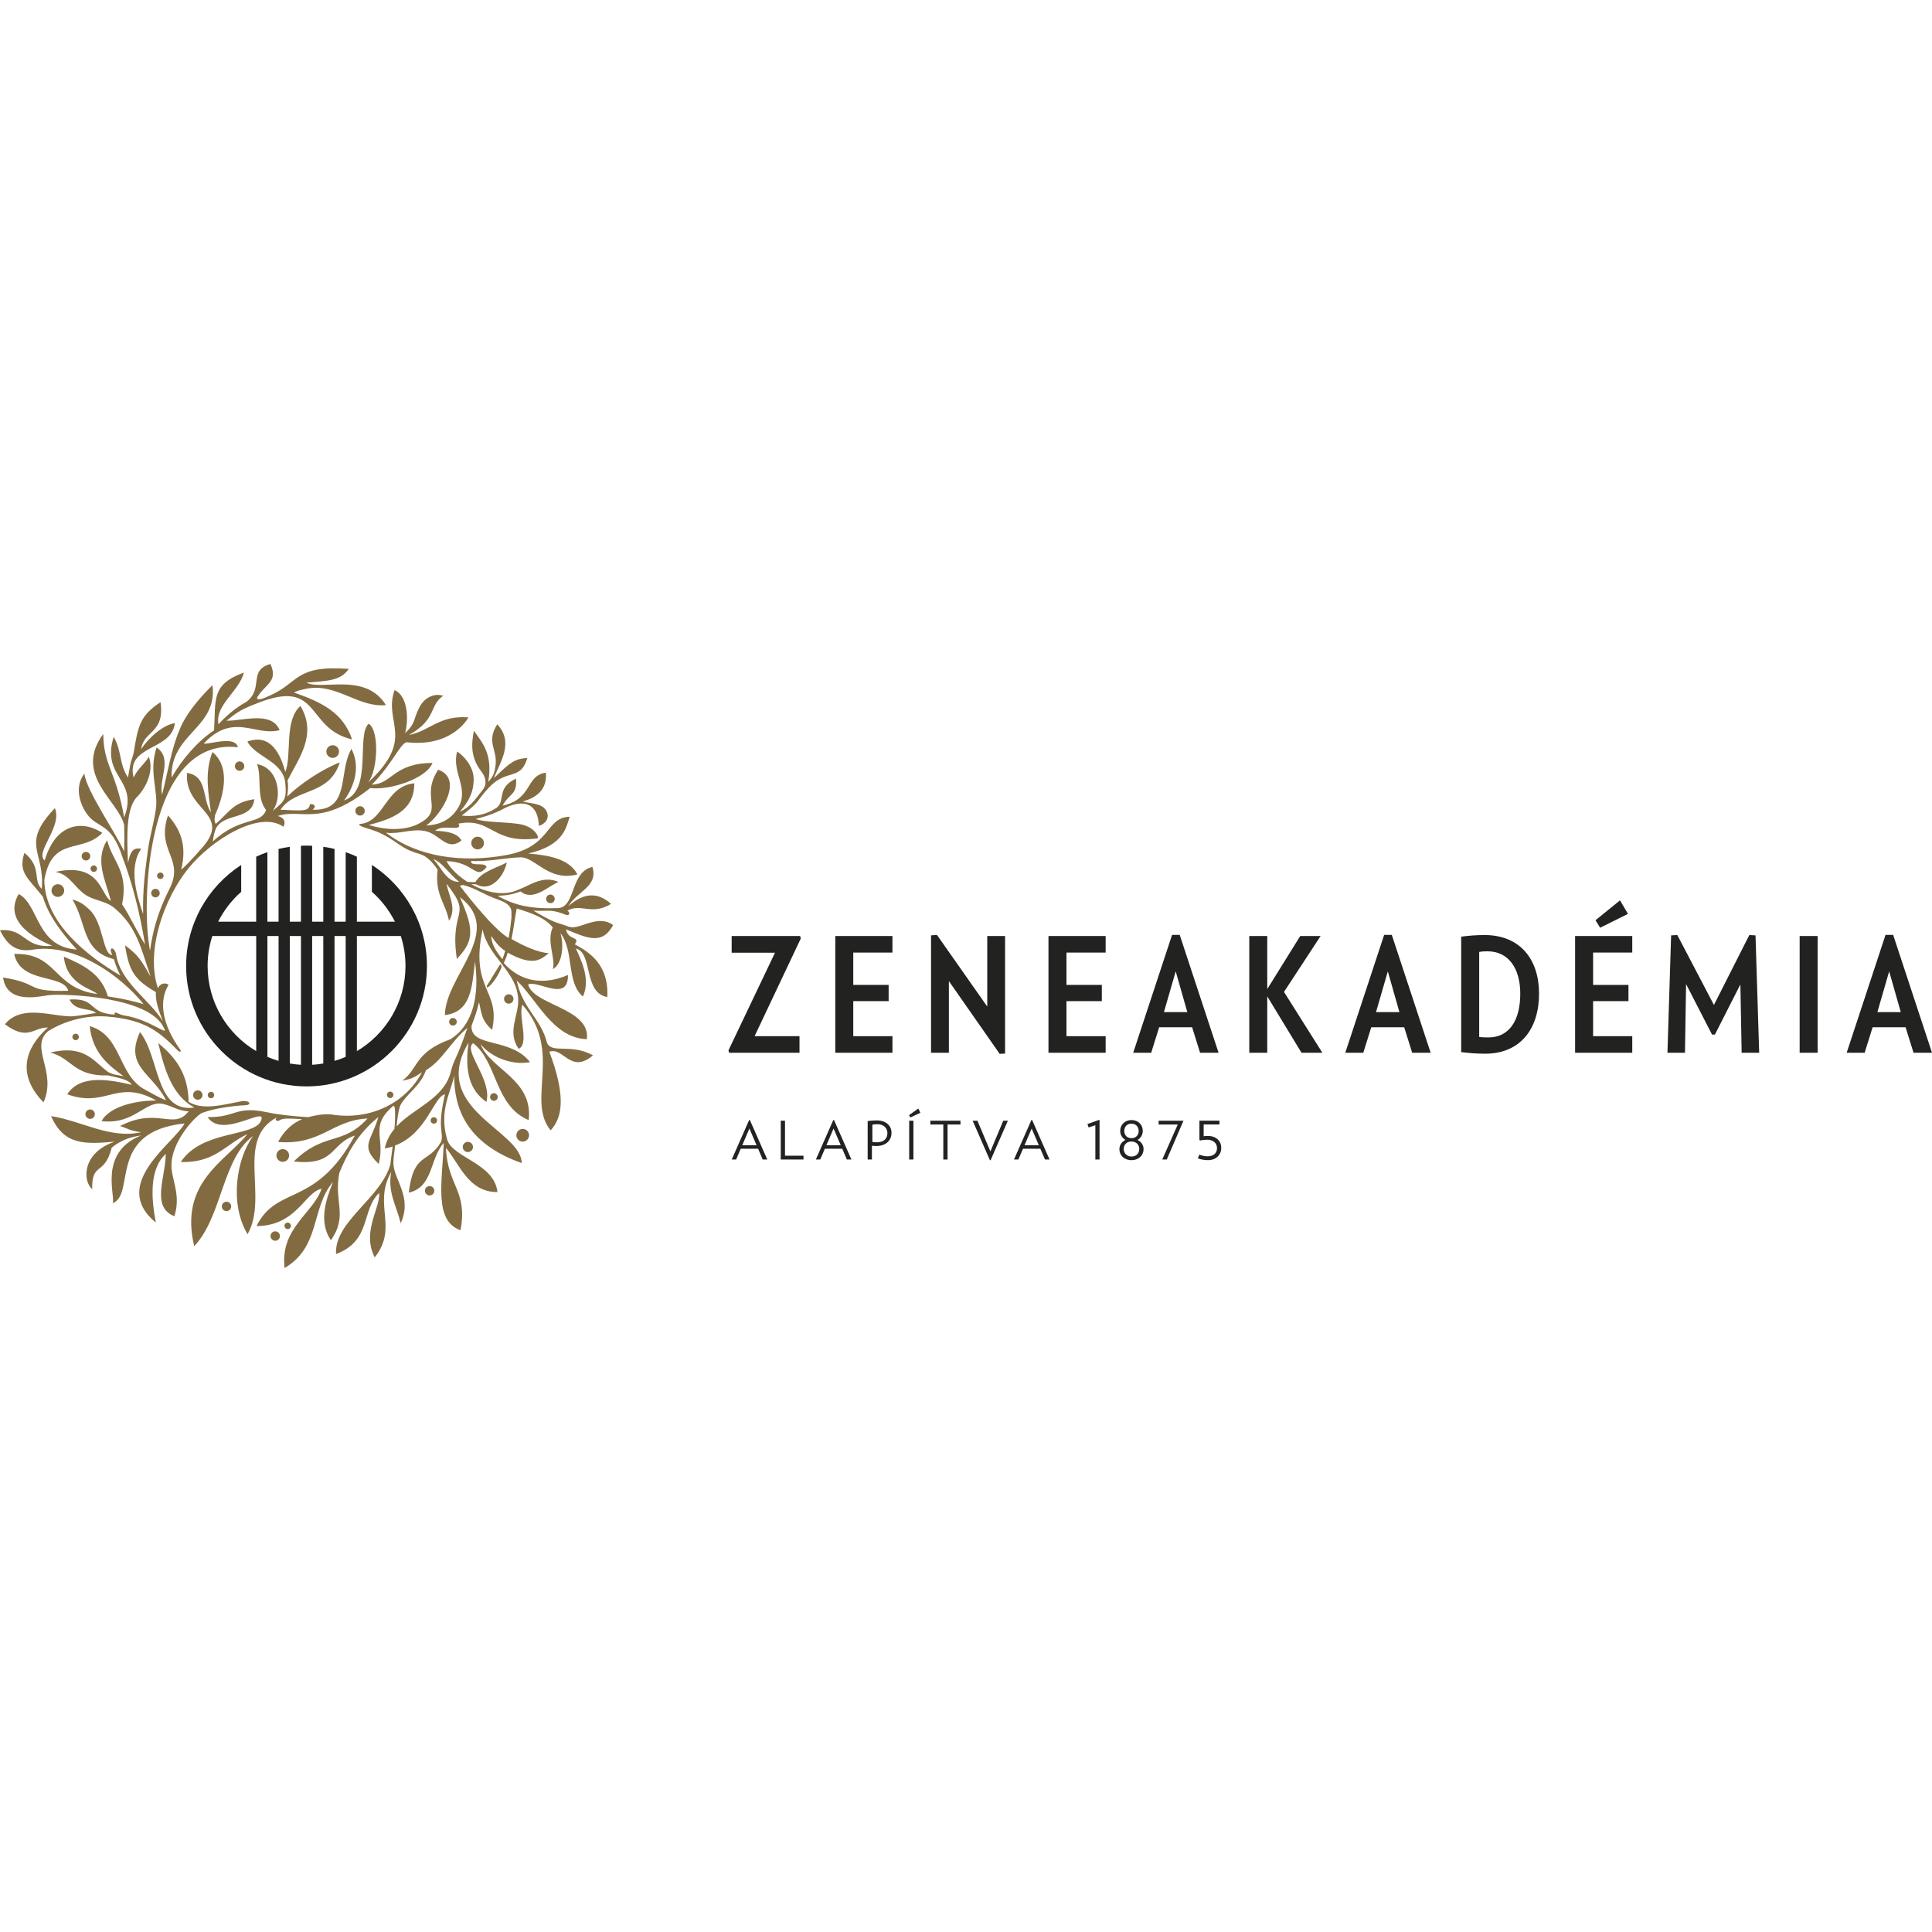 <?xml version="1.0" encoding="utf-8"?>
<!-- Generator: Adobe Illustrator 16.0.4, SVG Export Plug-In . SVG Version: 6.00 Build 0)  -->
<!DOCTYPE svg PUBLIC "-//W3C//DTD SVG 1.1//EN" "http://www.w3.org/Graphics/SVG/1.1/DTD/svg11.dtd">
<svg version="1.1" id="Layer_1" xmlns="http://www.w3.org/2000/svg" xmlns:xlink="http://www.w3.org/1999/xlink" x="0px" y="0px"
	 width="160px" height="160px" viewBox="0 0 160 160" enable-background="new 0 0 160 160" xml:space="preserve">
<path fill="#222221" d="M62.063,93.46l-0.592,1.382h1.184L62.063,93.46z M63.164,96.026l-0.381-0.891h-1.439l-0.382,0.891h-0.363
	l1.442-3.272h0.058l1.443,3.272H63.164z"/>
<polygon fill="#222221" points="64.659,96.026 64.659,92.811 65.01,92.811 65.01,95.711 66.541,95.711 66.541,96.026 "/>
<path fill="#222221" d="M69.032,93.46l-0.592,1.382h1.185L69.032,93.46z M70.134,96.026l-0.382-0.891h-1.438l-0.382,0.891h-0.364
	l1.443-3.272h0.057l1.443,3.272H70.134z"/>
<path fill="#222221" d="M72.684,93.104c-0.149,0-0.324,0.009-0.438,0.035v1.435c0.109,0.014,0.263,0.026,0.386,0.026
	c0.602,0,0.86-0.347,0.86-0.764C73.491,93.46,73.215,93.104,72.684,93.104 M72.572,94.908c-0.109,0-0.254-0.009-0.363-0.018v1.136
	h-0.352v-3.185c0.237-0.031,0.474-0.053,0.737-0.053c0.829,0,1.237,0.474,1.237,1.021C73.832,94.456,73.362,94.908,72.572,94.908"/>
<path fill="#222221" d="M75.295,92.811h0.351v3.216h-0.351V92.811z M75.385,92.543l-0.101-0.192l0.768-0.549l0.171,0.352
	L75.385,92.543z"/>
<polygon fill="#222221" points="78.473,93.127 78.473,96.026 78.121,96.026 78.121,93.127 77.047,93.127 77.047,92.811 
	79.543,92.811 79.543,93.127 "/>
<polygon fill="#222221" points="82.037,96.084 81.979,96.084 80.55,92.811 80.944,92.811 82.02,95.355 83.086,92.811 83.467,92.811 
	"/>
<path fill="#222221" d="M85.439,93.46l-0.592,1.382h1.184L85.439,93.46z M86.541,96.026l-0.382-0.891H84.72l-0.381,0.891h-0.364
	l1.443-3.272h0.057l1.443,3.272H86.541z"/>
<polygon fill="#222221" points="90.713,96.026 90.713,93.188 90.151,93.368 90.06,93.087 90.989,92.754 91.06,92.754 91.06,96.026 
	"/>
<path fill="#222221" d="M93.7,93.057c-0.378,0-0.593,0.264-0.593,0.618c0,0.325,0.224,0.584,0.597,0.584s0.597-0.259,0.597-0.584
	C94.301,93.32,94.072,93.057,93.7,93.057 M93.7,94.535c-0.396,0-0.637,0.268-0.637,0.614c0,0.351,0.25,0.631,0.646,0.631
	c0.399,0,0.64-0.28,0.64-0.631C94.349,94.803,94.095,94.535,93.7,94.535 M93.704,96.079c-0.609,0-1-0.408-1-0.908
	c0-0.351,0.201-0.618,0.505-0.768c-0.281-0.153-0.439-0.435-0.439-0.741c0-0.505,0.378-0.903,0.935-0.903s0.935,0.39,0.935,0.895
	c0,0.307-0.158,0.597-0.438,0.75c0.303,0.149,0.504,0.417,0.504,0.768C94.704,95.671,94.313,96.079,93.704,96.079"/>
<polygon fill="#222221" points="96.626,96.026 96.253,96.026 97.538,93.127 95.95,93.127 95.95,92.811 98.012,92.811 "/>
<path fill="#222221" d="M100.038,96.079c-0.298,0-0.562-0.053-0.838-0.145l0.127-0.312c0.216,0.083,0.43,0.14,0.681,0.14
	c0.521,0,0.78-0.293,0.78-0.684c0-0.368-0.276-0.693-0.824-0.693c-0.167,0-0.447,0.031-0.584,0.065l-0.048-0.057v-1.584h1.658v0.316
	h-1.308v0.974c0.084-0.013,0.211-0.026,0.325-0.026c0.741,0,1.132,0.443,1.132,0.991C101.14,95.641,100.705,96.079,100.038,96.079"
	/>
<polygon fill="#222221" points="62.492,85.812 66.211,85.812 66.211,87.184 60.382,87.184 60.329,86.985 64.181,78.901 
	60.593,78.901 60.593,77.517 66.265,77.517 66.316,77.728 "/>
<polygon fill="#222221" points="69.175,87.184 69.175,77.517 73.909,77.517 73.909,78.888 70.664,78.888 70.664,81.565 
	73.593,81.565 73.593,82.91 70.664,82.91 70.664,85.812 73.909,85.812 73.909,87.184 "/>
<polygon fill="#222221" points="82.789,87.276 78.582,81.249 78.582,87.184 77.105,87.184 77.105,77.464 77.593,77.425 
	81.76,83.358 81.76,77.517 83.237,77.517 83.237,87.25 "/>
<polygon fill="#222221" points="86.83,87.184 86.83,77.517 91.564,77.517 91.564,78.888 88.32,78.888 88.32,81.565 91.248,81.565 
	91.248,82.91 88.32,82.91 88.32,85.812 91.564,85.812 91.564,87.184 "/>
<path fill="#222221" d="M97.367,80.444l-0.976,3.376h1.938L97.367,80.444z M99.385,87.184l-0.659-2.11h-2.73l-0.659,2.11h-1.49
	l3.218-9.759h0.634l3.218,9.759H99.385z"/>
<polygon fill="#222221" points="107.785,87.184 104.949,82.515 104.949,87.184 103.46,87.184 103.46,77.517 104.949,77.517 
	104.949,81.908 107.68,77.517 109.367,77.517 106.334,82.146 109.513,87.184 "/>
<path fill="#222221" d="M114.933,80.444l-0.977,3.376h1.939L114.933,80.444z M116.95,87.184l-0.66-2.11h-2.729l-0.66,2.11h-1.49
	l3.218-9.759h0.634l3.218,9.759H116.95z"/>
<path fill="#222221" d="M123.186,78.783c-0.25,0-0.487,0.013-0.686,0.053v7.042c0.225,0.026,0.422,0.039,0.752,0.039
	c1.74,0,2.65-1.411,2.65-3.626C125.902,80.193,124.927,78.783,123.186,78.783 M122.988,87.263c-0.726,0-1.319-0.053-1.979-0.132
	v-9.562c0.633-0.079,1.227-0.132,1.938-0.132c2.968,0,4.511,2.044,4.511,4.854C127.459,85.152,125.955,87.263,122.988,87.263"/>
<path fill="#222221" d="M132.515,76.831l-0.383-0.62l2.031-1.648l0.659,1.121L132.515,76.831z M130.443,87.184v-9.667h4.734v1.371
	h-3.243v2.678h2.928v1.345h-2.928v2.902h3.243v1.371H130.443z"/>
<polygon fill="#222221" points="144.236,87.184 144.131,81.525 142.021,85.68 141.783,85.68 139.634,81.499 139.542,87.184 
	138.091,87.184 138.395,77.464 138.909,77.438 141.941,83.227 144.87,77.438 145.384,77.464 145.688,87.184 "/>
<rect x="149.039" y="77.517" fill="#222221" width="1.49" height="9.667"/>
<path fill="#222221" d="M156.453,80.444l-0.977,3.376h1.938L156.453,80.444z M158.471,87.184l-0.659-2.11h-2.73l-0.659,2.11h-1.49
	l3.218-9.759h0.633L160,87.184H158.471z"/>
<path fill="#222221" d="M29.556,87.05v-9.533h3.637c0.251,0.784,0.389,1.617,0.389,2.483C33.581,82.996,31.963,85.621,29.556,87.05
	 M17.194,80c0-0.866,0.138-1.699,0.388-2.483h3.636v9.532C18.812,85.62,17.194,82.996,17.194,80 M23.07,77.517v10.341
	c-0.316-0.093-0.624-0.204-0.924-0.333V77.517H23.07z M24.923,77.517V88.18c-0.313-0.018-0.621-0.055-0.924-0.106V77.517H24.923z
	 M26.774,77.517v10.557c-0.302,0.052-0.61,0.089-0.923,0.106V77.517H26.774z M28.627,77.517v10.008
	c-0.299,0.129-0.607,0.24-0.923,0.333V77.517H28.627z M30.798,71.631v2.224c0.785,0.692,1.435,1.532,1.909,2.475h-3.151v-5.383
	c-0.302-0.14-0.611-0.265-0.929-0.374v5.757h-0.923v-6.025c-0.305-0.073-0.614-0.132-0.93-0.176v6.201h-0.923v-6.288
	c-0.154-0.007-0.309-0.012-0.464-0.012c-0.156,0-0.311,0.005-0.465,0.012v6.288h-0.924v-6.201c-0.314,0.044-0.624,0.103-0.929,0.176
	v6.025h-0.924v-5.757c-0.317,0.109-0.627,0.234-0.929,0.374v5.383h-3.15c0.475-0.941,1.124-1.782,1.909-2.474v-2.224
	c-2.742,1.778-4.561,4.864-4.561,8.368c0,5.498,4.474,9.971,9.972,9.971s9.971-4.473,9.971-9.971
	C35.358,76.496,33.54,73.41,30.798,71.631"/>
<path fill="#836B41" d="M22.404,102.364c0,0.214,0.174,0.389,0.389,0.389s0.389-0.175,0.389-0.389c0-0.215-0.174-0.39-0.389-0.39
	S22.404,102.149,22.404,102.364 M23.558,101.518c0,0.148,0.12,0.268,0.267,0.268c0.147,0,0.268-0.119,0.268-0.268
	c0-0.146-0.12-0.266-0.268-0.266C23.678,101.252,23.558,101.371,23.558,101.518 M18.369,99.909c0,0.215,0.174,0.389,0.388,0.389
	c0.215,0,0.389-0.174,0.389-0.389s-0.174-0.389-0.389-0.389C18.543,99.521,18.369,99.694,18.369,99.909 M35.191,98.613
	c0,0.214,0.174,0.389,0.389,0.389s0.389-0.175,0.389-0.389c0-0.215-0.174-0.389-0.389-0.389S35.191,98.398,35.191,98.613
	 M22.892,95.692c0,0.29,0.235,0.525,0.526,0.525c0.29,0,0.525-0.235,0.525-0.525c0-0.291-0.235-0.526-0.525-0.526
	C23.127,95.166,22.892,95.401,22.892,95.692 M38.322,94.987c0,0.234,0.189,0.424,0.424,0.424s0.425-0.189,0.425-0.424
	s-0.19-0.424-0.425-0.424S38.322,94.753,38.322,94.987 M42.763,94.018c0,0.29,0.235,0.526,0.525,0.526s0.526-0.236,0.526-0.526
	s-0.236-0.525-0.526-0.525S42.763,93.728,42.763,94.018 M35.663,92.789c0,0.148,0.119,0.268,0.267,0.268s0.267-0.119,0.267-0.268
	c0-0.146-0.119-0.267-0.267-0.267S35.663,92.643,35.663,92.789 M7.075,92.271c0,0.215,0.174,0.389,0.389,0.389
	c0.214,0,0.389-0.174,0.389-0.389c0-0.214-0.175-0.389-0.389-0.389C7.249,91.883,7.075,92.058,7.075,92.271 M40.588,90.85
	c0,0.174,0.142,0.315,0.315,0.315c0.175,0,0.316-0.142,0.316-0.315c0-0.175-0.142-0.316-0.316-0.316
	C40.729,90.533,40.588,90.675,40.588,90.85 M17.205,90.686c0,0.147,0.12,0.267,0.268,0.267c0.146,0,0.267-0.119,0.267-0.267
	s-0.12-0.268-0.267-0.268C17.325,90.418,17.205,90.538,17.205,90.686 M32.045,90.67c0,0.148,0.119,0.268,0.267,0.268
	s0.268-0.119,0.268-0.268c0-0.146-0.12-0.267-0.268-0.267S32.045,90.523,32.045,90.67 M15.991,90.686
	c0,0.215,0.174,0.389,0.389,0.389s0.389-0.174,0.389-0.389s-0.174-0.389-0.389-0.389S15.991,90.471,15.991,90.686 M5.995,85.875
	c0,0.147,0.12,0.267,0.268,0.267s0.267-0.119,0.267-0.267s-0.119-0.267-0.267-0.267S5.995,85.728,5.995,85.875 M10.234,89.131
	c-0.632-0.146-0.705-0.072-1.264-0.34c-1.238-0.898-1.942-2.307-4.812-1.622c1.752,0.408,1.946,1.987,4.774,1.887
	c0.74,0.188,1.737,0.318,1.979,0.781c-1.723-0.39-4.248-0.924-5.34,0.786c1.48,0.541,2.466,0.308,3.415,0.074
	c1.121-0.274,2.191-0.55,3.967,0.449c-1.436-0.03-3.833,0.392-4.542,1.7c1.359,0.161,2.266-0.275,3.015-0.712
	c0.724-0.422,1.302-0.843,1.998-0.727c0.794,0.148,1.295,0.589,2.198,0.629c-0.617,0.804-1.265,0.704-2.142,0.605
	c-0.881-0.099-1.993-0.198-3.539,0.617c0.633,0.183,0.777,0.388,1.755,0.505c-2.578,0.585-4.926-0.939-7.462-1.331
	c1.069,2.477,2.901,2.312,5.264,2.116c-2.751,0.933-2.641,3.299-1.863,3.931c-0.043-2.294,1.012-1.052,1.616-3.432
	c0.587-0.494,1.378-0.879,2.438-1.013c-3.596,1.432-2.078,5.087-2.363,5.614c1.946-0.753-0.49-5.924,5.958-6.609
	c-0.835,1.62-6.238,5.04-2.38,8.208c-0.365-1.943-0.576-4.404,0.825-5.683c-0.024,1.991-1.239,4.382,0.712,5.162
	c0.515-1.623-0.103-2.774-0.226-3.899c-0.238-2.16,2.112-4.59,2.598-4.687c0.972-0.364,2.543-0.565,3.504-0.61
	c0.594-0.026,0.36-0.463-0.388-0.317c-1.482,0.289-3.157,0.75-4.308,0.036c-0.038-2.422-1.173-3.746-2.513-4.868
	c0.511,2.264,1.182,4.369,2.984,5.339c-3.25,0.475-2.857-4.2-4.499-6.246c-1.332,2.879,1.047,3.402,2.159,5.646
	c-0.759-0.293-1.162-0.581-1.901-0.97c-2.109-1.292-1.788-4.404-4.421-5.174C7.668,87.282,9.092,88.281,10.234,89.131 M37.196,84.62
	c0,0.174,0.142,0.315,0.316,0.315c0.174,0,0.315-0.142,0.315-0.315s-0.142-0.315-0.315-0.315
	C37.338,84.305,37.196,84.446,37.196,84.62 M41.744,82.729c0,0.214,0.173,0.388,0.389,0.388c0.214,0,0.388-0.174,0.388-0.388
	c0-0.216-0.174-0.389-0.388-0.389C41.917,82.34,41.744,82.513,41.744,82.729 M40.307,81.66l0.029,0.128
	c0.464-0.2,1.056-1.247,1.203-1.711c0.006-0.113-0.063-0.183-0.116-0.225L40.307,81.66z M45.228,74.441
	c0,0.197,0.159,0.356,0.356,0.356s0.357-0.159,0.357-0.356s-0.16-0.356-0.357-0.356S45.228,74.244,45.228,74.441 M12.52,73.964
	c0,0.195,0.158,0.353,0.354,0.353s0.354-0.157,0.354-0.353s-0.158-0.354-0.354-0.354S12.52,73.769,12.52,73.964 M4.265,73.751
	c0,0.291,0.236,0.526,0.526,0.526s0.525-0.235,0.525-0.526c0-0.29-0.235-0.525-0.525-0.525S4.265,73.461,4.265,73.751 M13.01,72.526
	c0,0.147,0.12,0.268,0.268,0.268s0.267-0.12,0.267-0.268s-0.119-0.267-0.267-0.267S13.01,72.379,13.01,72.526 M7.499,71.94
	c0,0.147,0.119,0.267,0.267,0.267s0.267-0.119,0.267-0.267s-0.119-0.267-0.267-0.267S7.499,71.793,7.499,71.94 M6.762,70.906
	c0,0.197,0.16,0.356,0.357,0.356s0.357-0.159,0.357-0.356s-0.16-0.357-0.357-0.357S6.762,70.709,6.762,70.906 M39.028,69.818
	c0,0.29,0.235,0.525,0.526,0.525c0.29,0,0.525-0.235,0.525-0.525c0-0.291-0.235-0.526-0.525-0.526
	C39.264,69.292,39.028,69.527,39.028,69.818 M29.429,67.155c0,0.215,0.174,0.389,0.389,0.389c0.214,0,0.389-0.174,0.389-0.389
	s-0.175-0.389-0.389-0.389C29.603,66.767,29.429,66.94,29.429,67.155 M19.453,63.446c0,0.215,0.174,0.389,0.389,0.389
	c0.214,0,0.389-0.174,0.389-0.389s-0.175-0.389-0.389-0.389C19.627,63.058,19.453,63.231,19.453,63.446 M27.027,62.24
	c0,0.291,0.236,0.526,0.526,0.526s0.525-0.235,0.525-0.526c0-0.29-0.235-0.525-0.525-0.525S27.027,61.95,27.027,62.24 M33.13,91.587
	c0.545-1.047,1.648-1.568,2.148-2.959c1.354-0.797,2.039-2.354,3.43-3.501c-0.997,2.898-1.083,2.447-1.412,3.77
	c-0.623,2.139-3.029,2.864-4.451,4.386C32.909,92.599,32.992,92.004,33.13,91.587 M40.683,77.517
	c0.316,0.474,0.754,1.015,1.152,1.221c-0.095,0.34-0.107,0.404-0.231,0.7C41.21,78.919,40.709,78.306,40.683,77.517 M38.08,73.348
	c0.09-0.029,0.25-0.062,0.347-0.036c0.802,0.228,1.22,0.493,2.036,0.875c0.854,0.399,1.966,0.539,1.894,1.459v0.348
	c-0.045,0.404-0.099,1.01-0.239,1.685C40.706,76.861,38.08,73.348,38.08,73.348 M35.871,71.154c0.71,0.185,1.394,1.314,2.156,1.867
	c-0.029,0.002-0.058,0.003-0.087,0.003C36.949,73.024,36.484,71.717,35.871,71.154 M41.039,63.379
	c-0.099,0.792-0.268,0.972-0.605,1.386c0.396-2.358-0.501-3.249-1.186-4.248c-0.229,1.146-0.267,2.222,0.606,3.361
	c0.327,0.427,0.512,0.959,0.182,1.454c-0.862,1.119-1.168,1.536-1.956,1.892c0.906-1.043,1.107-1.742,1.148-2.583
	c0.054-1.11-0.811-2.045-1.367-2.404c-0.484,1.701,0.995,3.018,0.117,4.593c-0.342,0.579-1.013,1.461-2.679,1.533
	c1.343-0.967,3.08-3.903,0.985-4.62c-1.576,2.436,0.752,3.42-1.872,4.596c-1.071,0.428-2.443,0.42-3.871-0.016
	c1.909-0.499,3.778-1.155,3.77-3.455c-2.41,0.24-2.489,3.211-4.487,3.369c0,0-0.422,0.075,0.684,0.395
	c1.867,0.54,2.479,1.488,3.646,1.891c0.586,0.265,1.139,0.106,2.085,1.5c-0.236,2.104,0.657,2.734,0.947,4.234
	c0.656-1.053-0.026-2.052-0.206-3.064c2.228,2.806,0.222,1.943,0.854,6.229c0.657-0.736,1.017-1.21,1.095-1.98
	c0.077-0.77-0.163-1.606-0.849-3.15c3.76,2.849-1.201,6.505-1.236,9.775c2.186-0.276,2.235-2.289,2.493-4.436
	c0.381,2.808-0.151,5.258-2.041,6.438c-2.981,1.075-2.629,2.431-3.982,3.431c0.907-0.168,1.097-0.353,1.632-0.704
	c-1.279,2.447-4.178,4.051-7.544,3.493c-0.739-0.043-1.354,0.089-1.87,0.228c-1.172-0.067-2.39-0.187-3.375-0.397
	c-1.625-0.347-2.221-0.121-2.957,0.106c-0.49,0.15-1.044,0.301-2.005,0.283c0.63,0.995,1.996,0.646,3.054,0.297
	c0.956-0.315,1.661-0.631,1.348,0.044c-0.615,1.318-4.895,0.73-6.627,3.385c2.848,0.073,3.639-1.422,5.522-2.312
	c-1.847,2.273-5.672,4.005-4.408,9.283c2.319-2.456,2.323-7.282,4.88-9.126c-1.386,1.865-1.979,5.604-0.462,8.133
	c1.759-3.073-1.04-7.858,2.433-9.681c-0.271,0.205,0.025,0.381,0.208,0.251c0.307-0.217,0.926-0.145,1.876-0.099
	c-1.248,0.535-1.791,1.522-1.986,1.888c3.569,0.292,4.492-1.82,7.406-1.942c-2.11,2.296-3.582,1.071-6.111,3.556
	c3.479,0.384,2.981-1.446,5.06-2.146c-3.275,6.011-6.436,4.06-8.147,7.498c3.342-0.017,4.003-2.82,5.39-3.09
	c-0.693,2.041-3.453,3.261-3.062,6.564c3.005-1.763,2.16-4.964,4.013-7.133c-0.633,1.559-1.191,3.327-0.181,4.834
	c1.445-2.056,0.226-3.185,0.7-5.579c0.654-1.559,1.423-3.14,3.229-4.624c-0.569,2.016-1.559,2.356,0.032,3.883
	c0.578-2.196-0.816-3.09,1.224-4.825c0.127,0.057,0.113,0.286,0.137,0.473l-0.011,0.016c0.025,0.357,0.001,0.877-0.045,1.432
	c-0.377,0.452-0.666,0.975-0.803,1.619c0.229-0.032,0.445-0.089,0.65-0.161c-0.108,0.896-0.21,1.576-0.167,1.408
	c-0.724,2.852-4.682,4.778-4.517,7.5c2.953-1.108,2.07-3.646,3.575-5.062c0.087,1.265-1.461,3.228-0.372,5.341
	c1.982-2.52-0.174-4.343,1.366-7.078c-0.318,1.672,0.433,2.789,0.786,4.246c0.994-2.16-0.564-3.595-0.603-4.929
	c-0.015-0.495,0.099-1.004,0.137-1.506c2.636-0.986,3.238-4.127,4.136-4.232c-0.705,2.91-0.055,3.176-0.333,3.934
	c-1.058,1.832-2.27,0.81-2.669,4.201c2.04-0.472,1.716-2.783,2.891-4.113c-0.094,3.131-0.858,6.439,1.392,7.225
	c0.62-3.258-1.071-3.658-1.205-6.816c1.133,1.328,1.856,3.675,4.268,3.655c-0.276-2.403-3.713-2.833-4.162-4.337
	c-0.733-2.46,0.373-4.046,0.573-5.325c0.005,2.658,0.938,5.606,5.596,7.263c-0.024-2.736-7.684-4.49-4.401-9.978
	c-0.327,2.299,0.05,3.938,1.477,4.912c0.502-1.848-1.967-4.244-1.099-4.868c2.03,1.582,1.767,5.187,4.603,6.378
	c0.376-3.41-3.206-4.205-3.982-6.289c0.81,1.026,2.549,1.783,4.09,1.482c-1.611-2.078-4.95-1.162-4.842-3.017
	c0.228-0.61,0.42-1.082,0.619-1.946c0.199,0.798,0.154,1.485,1.082,2.292c0.735-3.355-1.858-3.268-0.785-8.323
	c0.462,2.346,2.88,3.477,2.948,5.839c0.039,1.3-0.941,2.665,0.036,4.056c0.914-0.394-0.057-2.715,0.311-3.657
	c3.375,3.87,0.295,7.906,2.337,10.41c1.058-1.14,1.213-2.994-0.107-6.518c0.486-0.161,0.869,0.125,1.279,0.411
	c0.593,0.413,1.241,0.827,2.34-0.109c-1.887-1.012-3.335-0.11-3.804-1.009c-0.473-1.989-2.063-2.89-2.514-5.183
	c1.686,1.585,3.002,4.765,5.807,4.855c0.326-2.576-4.468-2.81-4.863-4.541c0.301-0.118,0.794,0.027,1.308,0.173
	c0.969,0.275,2.015,0.55,1.99-0.946c-2.384,1.014-4.166,0.301-5.313-0.99c0.136-0.312,0.209-0.479,0.324-0.857
	c2.162,1.189,2.763,0.539,3.405,0.035c-0.84-0.034-2.067-0.573-3.093-1.17c0.109-0.441,0.365-2.252,0.436-2.526
	c1.157,0.361,2.307,0.73,2.983,1.57c-0.547,1.133,0.267,2.607,0,3.455c0.78-0.394,0.954-1.981,0.63-2.983
	c1.155,1.408,0.468,4.084,1.866,5.25c0.656-1.445-0.147-3-0.581-3.979c1.426,0.357,0.595,3.682,2.603,4.019
	c0.131-2.708-1.496-3.718-2.693-4.363c0.503-0.687-0.566-0.294-0.724-1.241c1.828,0.768,3.014,1.282,3.899-0.353
	c-0.762-0.556-1.575-0.317-2.296-0.08c-0.528,0.175-1.007,0.349-1.379,0.21c-1.167-0.433-0.969-0.181-2.938-1.332
	c0.362,0.029,0.628,0.021,0.865,0.015c0.519-0.016,0.896-0.032,1.823,0.328c0.319,0.132,0.394-0.188,0.132-0.337
	c0.518-0.289,0.981-0.229,1.481-0.166c0.604,0.073,1.262,0.148,2.135-0.396c-1.13-1.024-2.303-0.901-3.527,0.188
	c0.707-1.229,2.488-1.615,1.988-3.246c-1.82,0.395-1.384,3.227-2.774,3.403c-2.297,0.1-3.677-0.215-5.075-1.015
	c0.499-0.026,0.999-0.026,1.896-0.36c1.056,0.857,2.282-0.441,3.142-0.783c-1.301-0.587-2.391,0.306-3.298,0.628
	c-1.236,0.59-2.727,0.229-3.924-0.445c0.064,0,0.246,0.014,0.413,0.013c1.236,0.685,2.294-0.686,2.53-1.807
	c-0.928,0.479-2.085,0.758-2.604,1.616c-0.08,0.004-0.149,0.009-0.179,0.008c-0.11-0.006-0.293-0.014-0.48-0.021
	c-0.821-0.522-1.465-1.175-1.725-1.722c2.335,0.086,2.388,1.61,3.308,0.507c-0.052-0.474-1.42-0.001-1.262-0.526
	c1.354,0.1,2.84-0.263,4.079-0.294c0.521-0.016,1.034,0.376,1.645,0.768c0.785,0.504,1.731,1.007,3.067,0.646
	c-0.673-1.265-2.291-1.582-4.083-1.728c2.988-0.669,3.154-2.205,3.443-3.046c-2.051,0.052-1.472,2.497-5.285,3.181
	c-3.6,0.646-7.259,0.188-9.937-1.861c0.5,0.073,1.01-0.004,1.526-0.082c0.531-0.079,1.07-0.159,1.614-0.074
	c1.354,0.208,1.851,1.77,3.121,0.803c-0.364-0.632-1.217-0.771-2.179-0.803c0.288-0.292,0.835-0.272,1.281-0.253
	c0.489,0.022,0.859,0.044,0.647-0.341c1.405-0.271,2.094,0.168,2.915,0.605c0.812,0.433,1.751,0.865,3.637,0.616
	c0.151-0.143-0.312-1.003-1.522-1.187c-1.21-0.185-2.919-0.132-3.603-0.421c0.561-0.17,0.865-0.17,2.082-0.725
	c1.473-0.852,3.045-0.92,3.15,1.288c0.263-0.025,0.985-0.48,0.642-1.187c-0.344-0.707-1.337-0.633-1.98-0.827
	c1.158-0.312,2.041-1,1.915-2.382c-1.717,0.254-1.069,2.18-3.583,2.731c0.578-1.078,1.218-0.842,1.11-2.238
	c-1.772,0.824-0.726,2.024-1.79,2.524c-0.086,0.051-1.072,0.735-2.703,0.536c1.656-1.3,1.076-1.028,2.223-2.291
	c1.524-1.642,2.639-0.548,3.209-2.472c-1.097,0.037-1.529,0.48-2.762,1.656c0.455-1.256,1.705-2.906,0.275-4.454
	C40.23,61.465,41.208,62.031,41.039,63.379 M20.384,58.139c-1.272,0.667-2.288,1.841-2.288,1.841
	c-0.315-1.577,1.707-2.721,2.104-4.286c-2.763,1.013-2.311,2.277-2.471,4.786c-1.411,0.944-2.661,2.42-3.52,3.917
	c-0.109-3.681,3.821-4.064,3.388-7.651c0,0-2.128,1.988-2.761,3.786c-0.631,1.446-0.966,3.526-1.411,5.278
	c-0.312-1.297,0.911-2.99-0.456-3.91c-0.683,2.021,0.168,3.578-0.065,5.129c-0.13,0.962-0.51,2.304-0.649,3.344
	c-0.201,1.502-0.458,3.236-0.4,5.331c-0.48-1.413-1.265-3.819-0.159-5.41c-0.804-0.161-0.938,0.456-1.097,1.171
	c-0.096-2.208-0.179-4.659,0.829-5.543c0.569-0.612,1.362-1.991,0.899-3.252c-0.367,0.629-0.965,1.024-1.258,1.728
	c-0.688-2.731,3.161-2.197,3.414-4.511c-0.937,0.132-2.171,1.182-2.785,2.155c0.152-1.521,1.984-1.303,1.596-3.892
	c-1.694,1.12-1.867,1.945-2.225,4.206c-0.264,0.982-0.15,0.169-0.471,2.041c-0.742-1.143-0.497-2.175-1.182-3.375
	c-1.063,3.42,2.088,3.463,0.868,6.674c-0.699-3.904-1.683-4.213-1.736-6.91c-2.484,3.387,1.242,5.5,1.736,7.537
	c0.016,1.032,0.023,1.289,0,2.199c-0.568-1.334-3.2-5.137-3.293-6.467c-1.155,1.551,0.204,3.35,0.204,3.35
	c0.926,1.282,1.981,0.62,2.95,3.586c0.838,2.191,1.461,4.742,1.866,7.227c-0.645-1.014-1.337-2.527-1.901-3.323
	c0.564-2.72-0.784-3.519-1.24-5.315c-1.044,1.672-0.135,3.31,0.314,5.027c-0.874-0.487-0.82-3.223-4.586-2.402
	c1.347,0.257,1.628,1.573,2.895,2.126c0.595,0.259,1.405,0.397,1.925,0.82c1.949,1.592,2.26,3.454,3.064,5.737
	c-0.76-1.283-0.95-1.738-2.129-2.602c0.335,2.14,0.773,2.836,2.552,3.875c-0.021,0.825,0.194,1.366,0.585,2.429
	c-1.025-1.728-3.497-3.214-3.865-5.497c-0.115-0.716-0.697-0.741-0.329-0.012c-0.792,0.025-0.719-2.686-1.9-3.761
	c-0.479-0.436-0.768-0.653-1.399-0.823c1.218,1.984,0.744,4.245,3.433,4.938c0.13,0.44,0.331,0.968,0.548,1.358
	c-2.807-1.656-6.279-4.401-6.308-7.911c0.647-3.707,3.081-2.15,4.808-3.905c-1.692-1.079-3.044-0.472-3.762,0.324
	c-0.719,0.796-1.013,1.96-1.013,1.96c-0.855-0.67,1.497-2.808,0.841-4.333c-2.879,3.036-0.824,3.508-1.082,6.69
	c-0.782-0.738,0.043-1.785-1.441-2.989c-0.539,1.642,0.295,2.068,1.527,3.634c0.264,0.889,0.881,2.28,2.817,4.377
	c-3.387-0.23-3.11-3.686-4.813-4.604c-1.352,2.298,1.46,3.758,2.766,4.285c-1.185,0.123-1.736-0.256-2.267-0.636
	C1.534,77.315,1.039,76.945,0,77.041c0.699,1.448,1.54,1.757,2.581,1.627c3.644-0.65,7.478,2.204,9.305,4.489
	c-1.779-0.521-2.862-0.596-2.955-0.646c-0.526-1.829-1.984-2.588-3.645-3.282c0.239,2.307,2.321,2.653,2.776,3.088
	c-3.677-0.453-3.292-3.433-6.888-3.314c0.536,2.504,4.071,1.627,4.479,3.047c-3.678,0.107-2.169-0.587-5.398-1.097
	c0.323,2.322,3.149,1.517,3.861,1.454c1.285-0.113,8.235,0.11,9.443,2.694c0.51,0.85-1.112-0.686-3.291-1.007
	c-0.392-0.048-0.873-0.468-0.771-0.067c-2.299-0.133-1.446-1.401-3.745-1.25c0.498,1.02,1.663,0.648,2.197,1.109
	c0,0-1.157,0.206-1.824,0.271c-0.483,0.047-1.091-0.047-1.739-0.141c-1.402-0.201-3-0.403-3.98,0.808
	c1.318,0.968,1.938,0.728,2.567,0.488c0.303-0.114,0.607-0.229,0.994-0.211c-1.356,1.187-2.987,3.497-0.364,6.191
	c1.142-2.55-1.197-4.556,0.387-5.9c1.546-0.959,3.39-1.328,4.879-1.207c3.209,0.26,4.359,1.294,5.922,2.877
	c0,0,0.272,0.108,0.151-0.108c-1.562-2.169-1.793-4.101-0.976-5.4c-0.282-0.195-0.695-0.131-0.89,0.282
	c-1.052-3.167,0.571-7.49,2.497-9.884c1.949-2.424,5.937-4.877,7.897-3.483c0.372-0.723-0.469-0.89-0.469-0.89
	c0.629-0.213,1.21-0.188,1.845-0.165c1.355,0.052,2.958,0.104,5.814-2.149c1.692,0.206,4.69-0.823,5.157-2.082
	c-3.263,0.016-3.348,1.771-5.023,1.794c1.761-1.763,2.41-3.559,2.942-3.501c3.785,0.406,5.059-2.066,5.059-2.066
	c-2.439-0.186-3.18,1.119-4.935,1.461c2.33-1.289,1.675-2.468,2.843-3.247c-0.657-0.236-1.504,0.083-1.942,0.901
	c-0.578,1.078-0.279,1.305-1.211,2.19c0.338-1.298,0.16-3.134-0.874-3.564c-0.964,2.688,1.82,3.951-2.203,7.663
	c0.839-1.009,0.947-4.344,0.062-4.878c-1.057,0.917,0.357,5.547-2.037,6.347c0.739-1.012,1.43-2.656,0.608-4.265
	c-1.14,1.949-0.025,5.144-3.217,5.041c0.389-0.303,0.062-0.521-0.217-0.458c-0.108,0.605-0.521,0.549-2.442,0.458
	c1.224-1.834,4.027-1.118,4.912-3.923c-1.532,0.6-3.309,1.803-4.355,2.833c0,0,0.136-0.897,0.021-1.326
	c0.932-1.849,2.485-3.806,1.071-6.183c-1.375,1.239-0.686,4.022-1.25,5.467c-0.384-1.398-1.168-3.229-3.142-2.514
	c0.68,1.297,2.977,1.625,3.142,3.455c0.117,1.305-0.028,1.454-1.064,2.297c0.828-1.023,0.572-3.561-1.276-3.882
	c0.411,1.111-0.093,2.697,0.745,3.803c-0.462,1.266-2.107,0.473-4.415,2.605c0.102-0.58,0.05-0.455,0.261-1.083
	c0.717-1.35,2.961-0.626,3.186-2.42c-1.812,0.255-2.104,1.136-3.203,2.037c-0.098-0.176-0.12-0.258-0.061-0.695
	c0.604-1.373,1.42-3.883-0.205-5.253c-0.685,1.736-0.322,3.446-0.13,5.002c-0.757-1.199-0.255-2.996-1.979-3.271
	c-0.242,3.125,3.711,3.336,1.307,6.136c-0.934,1.086-1.672,1.812-1.786,1.865c0.502-2.055-0.104-3.362-1.093-4.479
	c-1.033,2.999,1.45,3.562,0.081,6.157c-0.91,1.814-1.34,3.366-1.572,5.047c-0.781-3.882-0.32-17.717,7.278-16.85
	c-0.147-0.67-1.188-0.537-1.971-0.405c-0.415,0.07-0.758,0.141-0.855,0.091c1.591-1.68,2.887-1.432,4.155-1.185
	c0.702,0.138,1.396,0.274,2.127,0.085c-0.483-1.19-1.933-1.038-3.173-0.886c-0.456,0.056-0.885,0.112-1.226,0.102
	c0.662-0.508,0.968-0.857,2.502-1.43c5.346-2.153,3.989,2.074,7.898,2.979c-0.743-2.188-2.446-3.058-4.813-3.883
	c0.229-0.096,0.206-0.139,0.798-0.266c1.421-0.358,2.605,0.12,3.766,0.6c0.989,0.408,1.961,0.816,3.046,0.706
	c-1.107-1.806-3.05-1.749-4.62-1.691c-0.806,0.028-1.514,0.058-1.96-0.165c1.735-0.158,2.814-0.132,3.509-1.143
	c-4.481-0.33-4.107,1.138-6.506,2.194c-0.096,0.024-1.015,0.546-1.105,0.214c0.61-1.117,1.814-1.318,1.12-2.811
	C20.515,55.51,21.886,57.015,20.384,58.139"/>
</svg>

